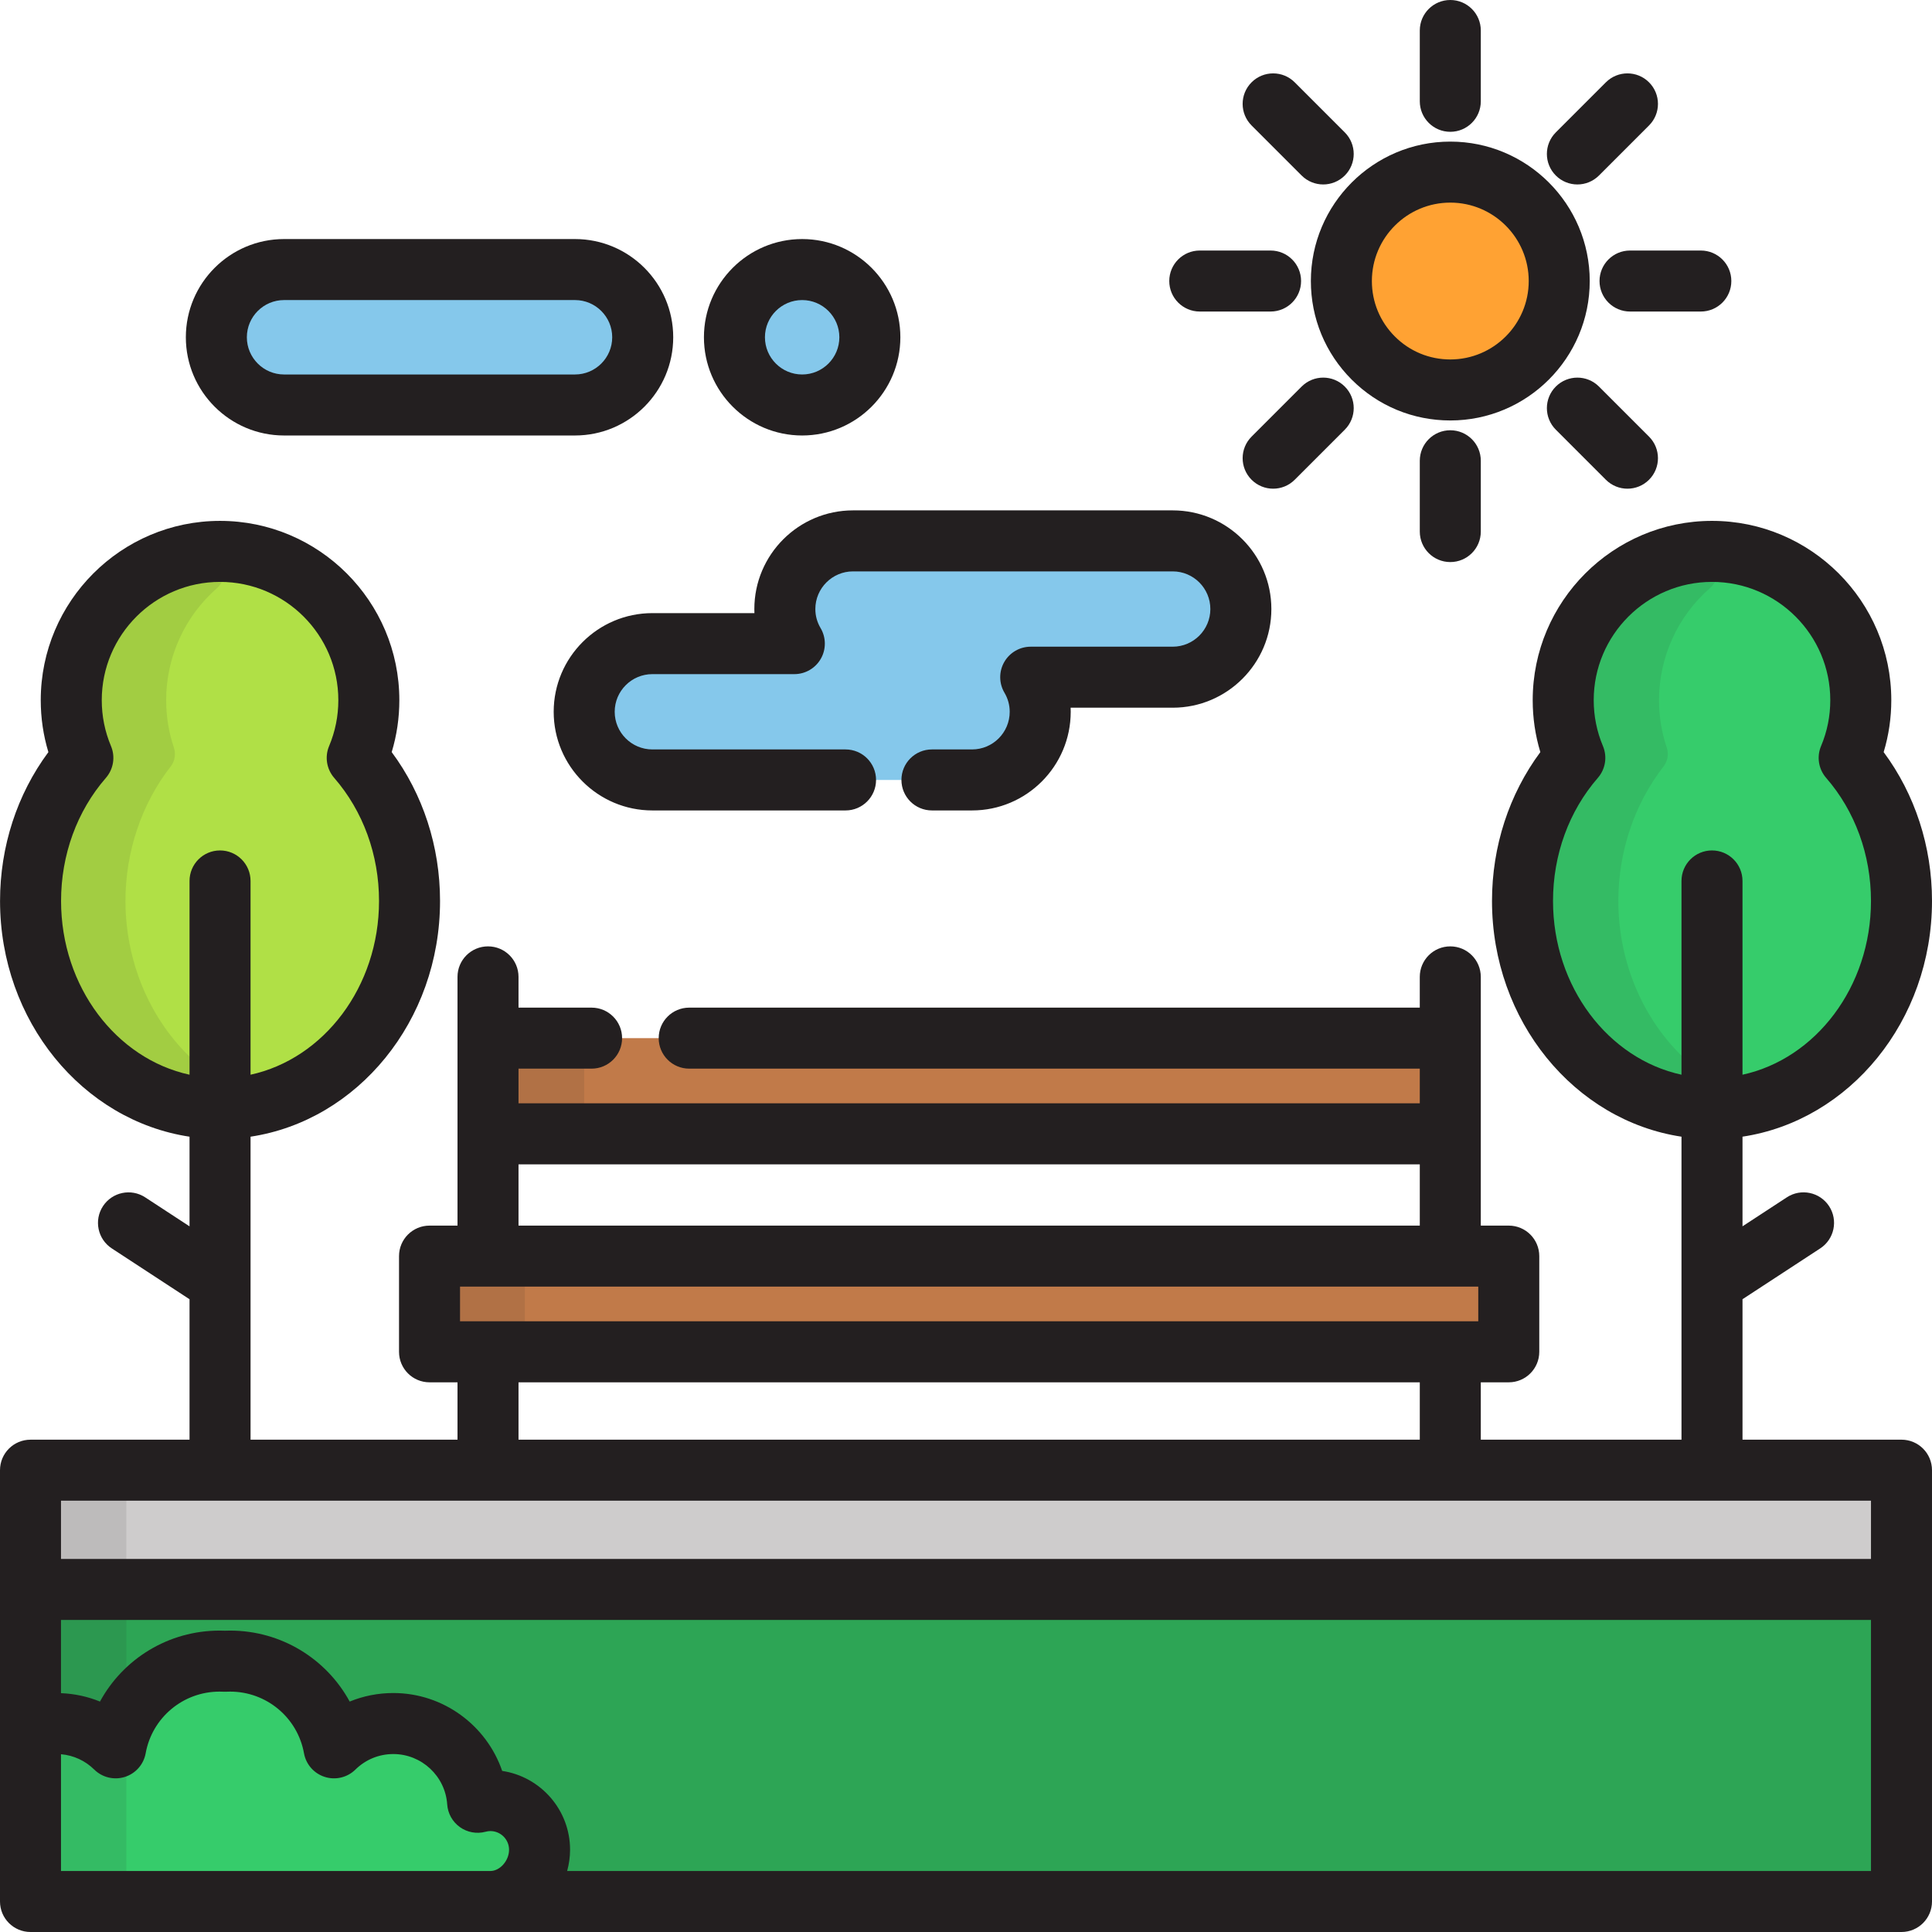 <?xml version="1.0" encoding="iso-8859-1"?>
<!-- Uploaded to: SVG Repo, www.svgrepo.com, Generator: SVG Repo Mixer Tools -->
<svg version="1.1" id="Layer_1" xmlns="http://www.w3.org/2000/svg" xmlns:xlink="http://www.w3.org/1999/xlink" 
	 viewBox="0 0 512 512" xml:space="preserve">
<rect x="113.826" y="332.886" style="fill:#C17A49;" width="286.009" height="25.361"/>
<g style="opacity:0.1;">
	<rect x="113.826" y="332.886" style="fill:#231F20;" width="25.273" height="25.361"/>
</g>
<polyline style="fill:#C17A49;" points="182.646,275.118 384.344,275.118 384.344,300.478 129.328,300.478 129.328,275.118 
	156.777,275.118 "/>
<g style="opacity:0.1;">
	<polyline style="fill:#231F20;" points="134.658,275.118 154.819,275.118 154.819,300.478 129.328,300.478 129.328,275.118 
		132.072,275.118 	"/>
</g>
<rect x="8.084" y="389.616" style="fill:#CECCCC;" width="495.832" height="31.604"/>
<rect x="8.084" y="421.22" style="fill:#2DA555;" width="495.832" height="82.696"/>
<path style="fill:#36CC6B;" d="M142.989,490.202c0-7.199-5.835-13.036-13.034-13.036c-1.17,0-2.298,0.169-3.378,0.457
	c-0.788-11.657-10.487-20.869-22.344-20.869c-6.125,0-11.671,2.457-15.716,6.44c-2.358-13.069-13.782-22.985-27.529-22.985
	c-0.472,0-0.94,0.012-1.407,0.035c-0.465-0.023-0.932-0.035-1.404-0.035c-13.747,0-25.17,9.916-27.528,22.985
	c-4.045-3.983-9.592-6.44-15.717-6.44c-2.392,0-4.688,0.39-6.849,1.085v46.077h11.339h80.318h30.213
	C137.155,503.916,142.989,497.4,142.989,490.202z"/>
<path style="fill:#B0E046;" d="M94.67,200.843c1.979-4.701,3.076-9.867,3.076-15.29c0-21.779-17.655-39.433-39.433-39.433
	c-21.777,0-39.43,17.654-39.43,39.433c0,5.422,1.096,10.588,3.076,15.292c-8.581,9.867-13.861,23.215-13.861,37.92
	c0,30.379,22.484,55.004,50.216,55.004c27.735,0,50.218-24.626,50.218-55.004C108.531,224.06,103.254,210.712,94.67,200.843z"/>
<path style="fill:#36CC6B;" d="M417.344,200.843c-1.979-4.701-3.075-9.867-3.075-15.29c0-21.779,17.655-39.433,39.433-39.433
	c21.777,0,39.43,17.654,39.43,39.433c0,5.422-1.096,10.588-3.076,15.292c8.581,9.867,13.861,23.215,13.861,37.92
	c0,30.379-22.484,55.004-50.216,55.004c-27.735,0-50.218-24.626-50.218-55.004C403.482,224.06,408.76,210.712,417.344,200.843z"/>
<g style="opacity:0.1;">
	<path style="fill:#231F20;" d="M53.298,146.438c-19.619,2.503-34.415,19.319-34.415,39.115c0,5.3,1.035,10.444,3.076,15.291v0.001
		c-8.939,10.278-13.861,23.744-13.861,37.92c0,26.897,17.551,49.7,41.736,54.22c0.332,0.063,0.664,0.092,0.993,0.092
		c2.082,0,4.019-1.212,4.905-3.163c1.025-2.259,0.376-4.925-1.573-6.461c-13.092-10.315-20.909-27.022-20.909-44.688
		c0-13.05,4.252-25.702,11.972-35.625c1.109-1.426,1.431-3.315,0.855-5.027c-1.356-4.028-2.043-8.253-2.043-12.559
		c0-11.396,4.917-22.224,13.491-29.708c1.787-1.56,2.343-4.106,1.37-6.269C57.924,147.413,55.656,146.137,53.298,146.438z"/>
	<path style="fill:#231F20;" d="M453.195,155.814c1.783-1.553,2.345-4.087,1.386-6.25c-0.958-2.161-3.211-3.451-5.562-3.167
		c-19.813,2.355-34.752,19.188-34.752,39.156c0,5.297,1.035,10.442,3.075,15.29c-8.938,10.277-13.861,23.745-13.861,37.922
		c0,27.104,17.71,49.935,42.109,54.287c0.318,0.057,0.635,0.084,0.949,0.084c2.094,0,4.038-1.223,4.918-3.186
		c1.011-2.258,0.355-4.914-1.592-6.443c-13.143-10.318-20.99-27.044-20.99-44.743c0-13.051,4.251-25.705,11.972-35.628
		c1.109-1.426,1.43-3.315,0.855-5.027c-1.356-4.028-2.043-8.253-2.043-12.556C439.662,174.146,444.595,163.305,453.195,155.814z"/>
</g>
<path style="fill:#FFA233;" d="M363.934,94.888c5.223,5.225,12.44,8.456,20.411,8.456c15.944,0,28.868-12.925,28.868-28.867
	c0-15.943-12.924-28.866-28.868-28.866c-15.942,0-28.866,12.923-28.866,28.866C355.478,82.447,358.709,89.665,363.934,94.888"/>
<g>
	<path style="fill:#85C8EB;" d="M246.973,206.691h10.633c9.979,0,18.061-8.086,18.061-18.061c0-3.352-0.926-6.476-2.516-9.165
		h37.629c9.977,0,18.061-8.087,18.061-18.062c0-9.977-8.084-18.063-18.061-18.063h-84.725c-9.977,0-18.063,8.086-18.063,18.063
		c0,3.349,0.926,6.475,2.516,9.164h-37.625c-9.979,0-18.066,8.086-18.066,18.063c0,9.975,8.086,18.061,18.066,18.061h51.196"/>
	<path style="fill:#85C8EB;" d="M152.379,71.435h-26.644h-23.811H75.28c-9.91,0-17.945,8.032-17.945,17.945
		c0,9.911,8.035,17.945,17.945,17.945h26.644h23.811h26.644c9.911,0,17.947-8.032,17.947-17.945
		C170.327,79.469,162.291,71.435,152.379,71.435z"/>
	<circle style="fill:#85C8EB;" cx="212.582" cy="89.381" r="17.945"/>
</g>
<g style="opacity:0.1;">
	<rect x="16.222" y="393.087" style="fill:#231F20;" width="17.246" height="107.789"/>
</g>
<g>
	<path style="fill:#231F20;" d="M384.344,111.428c-9.869,0-19.149-3.844-26.127-10.824c-6.979-6.979-10.823-16.258-10.823-26.127
		c0-20.374,16.576-36.95,36.95-36.95c20.375,0,36.952,16.576,36.952,36.95C421.297,94.852,404.72,111.428,384.344,111.428z
		 M384.344,53.694c-11.459,0-20.782,9.323-20.782,20.782c0,5.55,2.162,10.769,6.088,14.695c3.926,3.927,9.143,6.088,14.694,6.088
		c11.46,0,20.784-9.323,20.784-20.783C405.129,63.018,395.804,53.694,384.344,53.694z"/>
	<path style="fill:#231F20;" d="M450.738,82.561h-18.763c-4.466,0-8.084-3.618-8.084-8.084s3.618-8.084,8.084-8.084h18.763
		c4.466,0,8.084,3.618,8.084,8.084S455.204,82.561,450.738,82.561z"/>
	<path style="fill:#231F20;" d="M336.715,82.561h-18.763c-4.466,0-8.084-3.618-8.084-8.084s3.618-8.084,8.084-8.084h18.763
		c4.466,0,8.084,3.618,8.084,8.084S341.18,82.561,336.715,82.561z"/>
	<path style="fill:#231F20;" d="M418.025,48.883c-2.068,0-4.138-0.789-5.716-2.367c-3.158-3.157-3.158-8.276-0.001-11.432
		l13.268-13.268c3.158-3.158,8.277-3.157,11.432-0.001c3.158,3.157,3.158,8.276,0.001,11.432l-13.268,13.269
		C422.163,48.092,420.093,48.883,418.025,48.883z"/>
	<path style="fill:#231F20;" d="M337.398,129.508c-2.069,0-4.138-0.789-5.716-2.367c-3.158-3.157-3.158-8.276-0.001-11.432
		l13.268-13.269c3.158-3.158,8.277-3.157,11.432-0.001c3.158,3.157,3.158,8.276,0.001,11.432l-13.268,13.269
		C341.535,128.719,339.467,129.508,337.398,129.508z"/>
	<path style="fill:#231F20;" d="M384.344,34.93L384.344,34.93c-4.466,0-8.084-3.62-8.084-8.084l0.001-18.762
		c0-4.466,3.62-8.084,8.084-8.084l0,0c4.466,0,8.084,3.62,8.084,8.084l-0.001,18.762C392.428,31.312,388.808,34.93,384.344,34.93z"
		/>
	<path style="fill:#231F20;" d="M384.344,148.954c-4.466,0-8.084-3.618-8.084-8.084v-18.764c0-4.466,3.618-8.084,8.084-8.084
		c4.466,0,8.084,3.618,8.084,8.084v18.764C392.428,145.336,388.81,148.954,384.344,148.954z"/>
	<path style="fill:#231F20;" d="M350.665,48.883c-2.068,0-4.138-0.789-5.717-2.367L331.68,33.248c-3.157-3.158-3.157-8.276,0-11.433
		c3.158-3.156,8.276-3.156,11.433,0l13.268,13.268c3.157,3.158,3.157,8.276,0,11.433C354.803,48.092,352.733,48.883,350.665,48.883z
		"/>
	<path style="fill:#231F20;" d="M431.293,129.509c-2.068,0-4.138-0.789-5.717-2.367l-13.268-13.268
		c-3.157-3.158-3.157-8.276,0-11.433c3.158-3.156,8.276-3.156,11.433,0l13.268,13.268c3.157,3.158,3.157,8.276,0,11.433
		C435.431,128.72,433.361,129.509,431.293,129.509z"/>
	<path style="fill:#231F20;" d="M257.606,214.775h-10.633c-4.466,0-8.084-3.618-8.084-8.084c0-4.466,3.618-8.084,8.084-8.084h10.633
		c5.502,0,9.977-4.475,9.977-9.977c0-1.79-0.469-3.49-1.392-5.053c-1.477-2.499-1.5-5.598-0.063-8.119
		c1.439-2.521,4.119-4.078,7.022-4.078h37.629c5.501,0,9.977-4.475,9.977-9.978c0-5.502-4.475-9.979-9.977-9.979h-84.725
		c-5.502,0-9.979,4.477-9.979,9.979c0,1.789,0.469,3.489,1.392,5.052c1.477,2.499,1.5,5.598,0.063,8.119
		c-1.439,2.521-4.119,4.078-7.022,4.078h-37.625c-5.503,0-9.981,4.477-9.981,9.979c0,5.502,4.478,9.977,9.981,9.977h51.196
		c4.466,0,8.084,3.618,8.084,8.084s-3.618,8.084-8.084,8.084h-51.196c-14.419,0-26.15-11.729-26.15-26.145
		c0-14.418,11.731-26.148,26.15-26.148h27.048c-0.015-0.359-0.023-0.72-0.023-1.08c0-14.418,11.73-26.148,26.148-26.148h84.725
		c14.417,0,26.145,11.73,26.145,26.148c0,14.417-11.729,26.146-26.145,26.146h-27.052c0.015,0.36,0.023,0.72,0.023,1.081
		C283.751,203.046,272.023,214.775,257.606,214.775z"/>
	<path style="fill:#231F20;" d="M152.379,115.409H75.28c-14.352,0-26.029-11.676-26.029-26.029
		c0-14.352,11.677-26.029,26.029-26.029h77.099c14.353,0,26.031,11.677,26.031,26.029
		C178.411,103.733,166.733,115.409,152.379,115.409z M75.28,79.52c-5.438,0-9.861,4.424-9.861,9.861
		c0,5.437,4.424,9.861,9.861,9.861h77.099c5.439,0,9.863-4.424,9.863-9.861c0-5.438-4.424-9.861-9.863-9.861H75.28z"/>
	<path style="fill:#231F20;" d="M503.916,381.529h-42.133v-37.222l20.601-13.47c3.737-2.444,4.785-7.454,2.342-11.191
		c-2.442-3.737-7.455-4.785-11.191-2.342l-11.752,7.684v-23.757C490.115,296.96,512,270.584,512,238.766
		c0-14.449-4.517-28.276-12.811-39.45c1.345-4.442,2.025-9.052,2.025-13.763c0-26.201-21.314-47.517-47.515-47.517
		c-26.201,0-47.517,21.315-47.517,47.517c0,4.708,0.68,9.318,2.025,13.76c-8.292,11.172-12.811,25.001-12.811,39.452
		c0,31.817,21.883,58.194,50.217,62.468v80.297h-53.187v-15.202h7.414c4.466,0,8.084-3.618,8.084-8.084v-25.361
		c0-4.466-3.618-8.084-8.084-8.084h-7.414v-24.321v-25.36v-16.236c0-4.466-3.618-8.084-8.084-8.084
		c-4.466,0-8.084,3.618-8.084,8.084v8.152H182.646c-4.466,0-8.084,3.618-8.084,8.084s3.618,8.084,8.084,8.084H376.26v9.191H137.412
		v-9.191h19.364c4.466,0,8.084-3.618,8.084-8.084s-3.618-8.084-8.084-8.084h-19.364v-8.152c0-4.466-3.618-8.084-8.084-8.084
		s-8.084,3.618-8.084,8.084v16.236v25.36V324.8h-7.414c-4.466,0-8.084,3.618-8.084,8.084v25.361c0,4.466,3.618,8.084,8.084,8.084
		h7.414v15.202H66.399v-80.297c28.334-4.274,50.217-30.65,50.217-62.468c0-14.45-4.517-28.279-12.811-39.452
		c1.345-4.442,2.025-9.051,2.025-13.76c0-26.201-21.315-47.517-47.517-47.517c-26.2,0-47.515,21.315-47.515,47.517
		c0,4.709,0.68,9.319,2.025,13.763c-8.292,11.172-12.811,25-12.811,39.45c0,31.818,21.884,58.194,50.217,62.468v23.757
		l-11.752-7.684c-3.737-2.444-8.745-1.395-11.191,2.342c-2.444,3.737-1.395,8.747,2.342,11.191l20.601,13.47v37.222H8.084
		c-4.466,0-8.084,3.618-8.084,8.084v31.602v36.624v46.074C0,508.382,3.618,512,8.084,512h121.871h373.96
		c4.466,0,8.084-3.618,8.084-8.084v-82.7v-31.602C512,385.148,508.382,381.529,503.916,381.529z M411.566,238.766
		c0-12.227,4.218-23.811,11.877-32.617c2.023-2.326,2.547-5.601,1.351-8.442c-1.62-3.849-2.443-7.939-2.443-12.152
		c0-17.285,14.063-31.348,31.348-31.348c17.284,0,31.346,14.063,31.346,31.348c0,4.216-0.822,8.305-2.443,12.154
		c-1.196,2.841-0.673,6.116,1.351,8.442c7.658,8.806,11.877,20.389,11.877,32.615c0,22.793-14.671,41.833-34.049,46.044v-51.351
		c0-4.466-3.618-8.084-8.084-8.084s-8.084,3.618-8.084,8.084v51.35C426.238,280.598,411.566,261.558,411.566,238.766z
		 M16.182,238.766c0-12.225,4.218-23.809,11.877-32.615c2.023-2.326,2.547-5.601,1.351-8.442c-1.62-3.849-2.443-7.939-2.443-12.154
		c0-17.285,14.062-31.348,31.346-31.348c17.285,0,31.348,14.063,31.348,31.348c0,4.213-0.822,8.303-2.443,12.152
		c-1.196,2.841-0.673,6.116,1.351,8.442c7.658,8.806,11.877,20.391,11.877,32.617c0,22.792-14.672,41.832-34.049,46.044v-51.35
		c0-4.466-3.618-8.084-8.084-8.084s-8.084,3.618-8.084,8.084v51.351C30.854,280.599,16.182,261.558,16.182,238.766z
		 M121.914,350.159v-9.192h269.843v9.192L121.914,350.159L121.914,350.159z M137.412,308.562H376.26v16.236H137.412V308.562z
		 M137.412,366.328H376.26v15.202H137.412V366.328z M16.168,397.698h479.663v15.433H16.168V397.698z M16.168,495.832v-30.941
		c3.318,0.282,6.408,1.7,8.81,4.064c2.134,2.104,5.259,2.852,8.117,1.946c2.858-0.906,4.978-3.32,5.51-6.269
		c1.707-9.466,9.939-16.337,19.572-16.337c0.337,0,0.67,0.009,1.002,0.024c0.267,0.015,0.536,0.014,0.803,0.001
		c0.333-0.017,0.668-0.025,1.006-0.025c9.634,0,17.865,6.87,19.573,16.337c0.532,2.95,2.654,5.364,5.511,6.269
		c2.856,0.911,5.982,0.158,8.117-1.946c2.695-2.654,6.261-4.115,10.043-4.115c7.501,0,13.772,5.856,14.279,13.33
		c0.162,2.409,1.394,4.62,3.358,6.027c1.963,1.407,4.452,1.862,6.786,1.241c0.468-0.125,0.893-0.185,1.299-0.185
		c2.729,0,4.95,2.222,4.95,4.952c0,2.894-2.405,5.63-4.95,5.63H16.168V495.832z M495.832,495.832H150.303
		c0.487-1.805,0.771-3.689,0.771-5.63c0-10.584-7.823-19.374-17.991-20.89c-4.123-12.04-15.583-20.643-28.849-20.643
		c-4.027,0-7.94,0.778-11.564,2.264c-6.168-11.339-18.165-18.808-31.683-18.808c-0.471,0-0.939,0.01-1.407,0.027
		c-0.466-0.018-0.933-0.027-1.404-0.027c-13.518,0-25.515,7.469-31.683,18.808c-3.246-1.33-6.757-2.084-10.327-2.224V429.3h479.663
		v66.532H495.832z"/>
	<path style="fill:#231F20;" d="M212.578,115.409c-14.352,0-26.029-11.676-26.029-26.029c0-14.352,11.677-26.029,26.029-26.029
		c14.353,0,26.029,11.677,26.029,26.029C238.606,103.733,226.93,115.409,212.578,115.409z M212.578,79.52
		c-5.438,0-9.861,4.424-9.861,9.861c0,5.437,4.424,9.861,9.861,9.861c5.437,0,9.861-4.424,9.861-9.861
		C222.438,83.943,218.015,79.52,212.578,79.52z"/>
</g>
</svg>